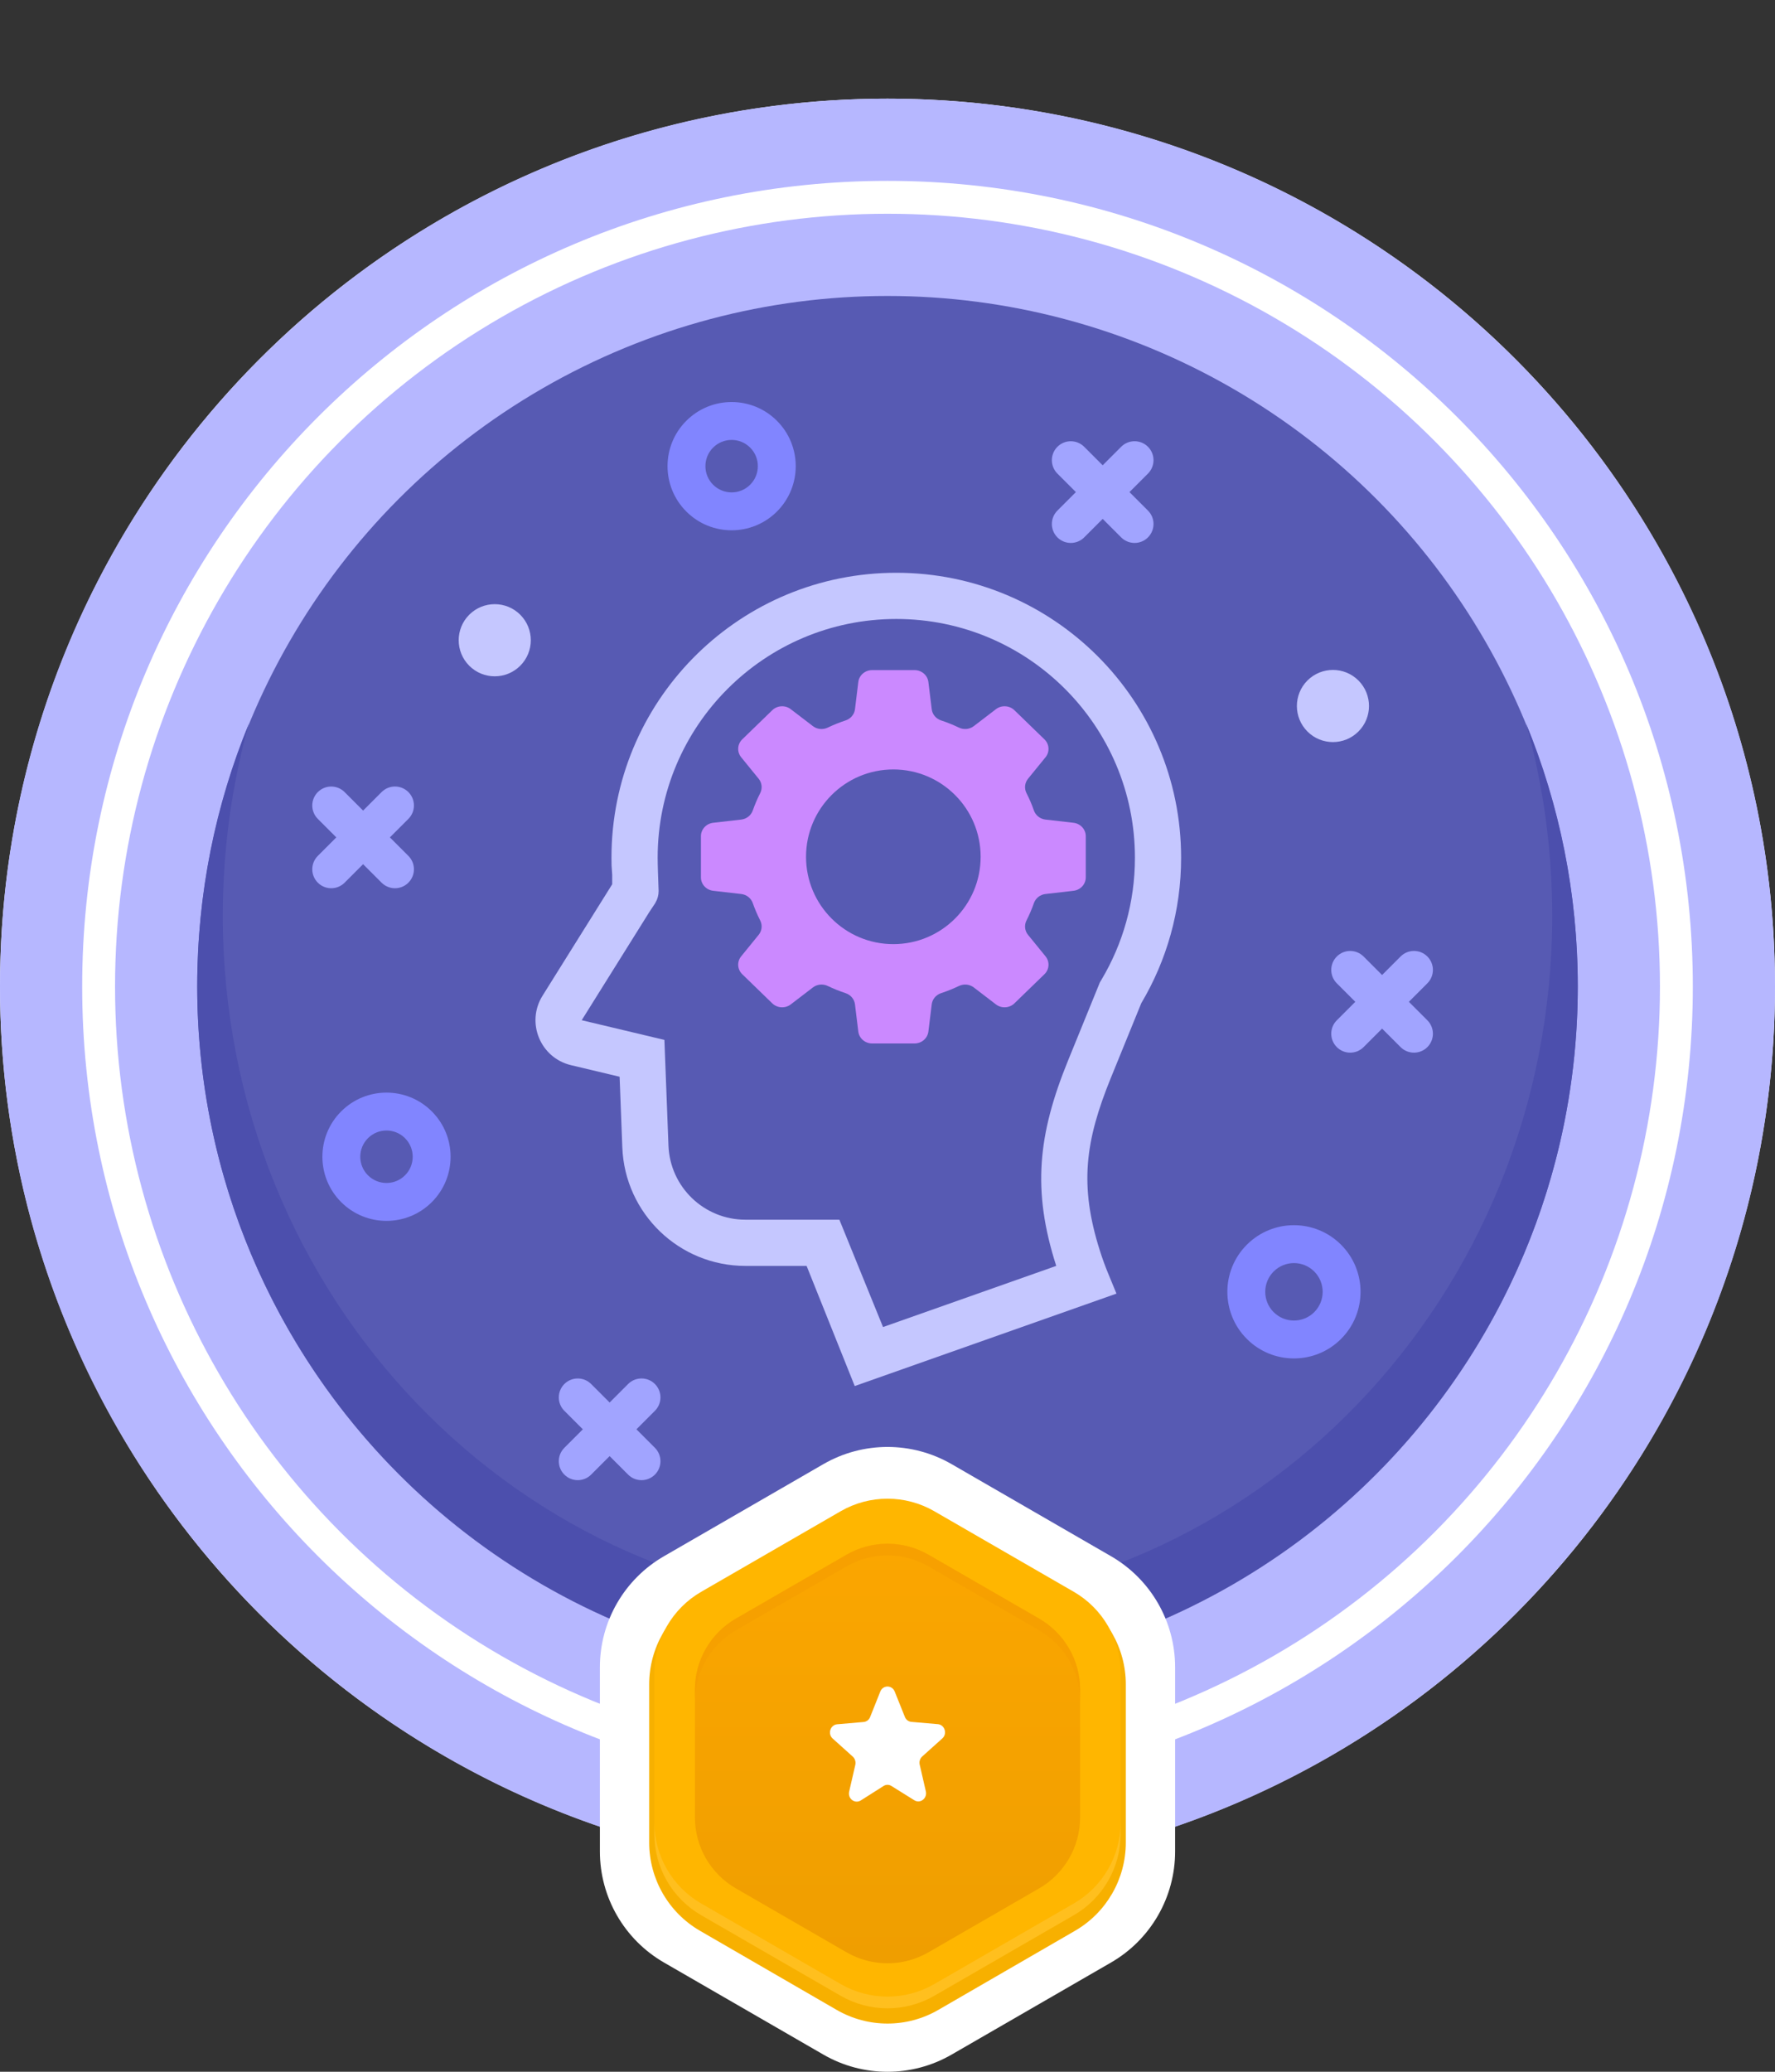 <svg width="108" height="126" viewBox="0 0 108 126" fill="none" xmlns="http://www.w3.org/2000/svg">
<rect x="0" y="0" width="108" height="126" fill="#333333" stroke="none"/>
<circle cx="54" cy="60" r="54" fill="white"/>
<path fill-rule="evenodd" clip-rule="evenodd" d="M54 114C83.823 114 108 89.823 108 60C108 30.177 83.823 6 54 6C24.177 6 0 30.177 0 60C0 89.823 24.177 114 54 114ZM54 109C81.062 109 103 87.062 103 60C103 32.938 81.062 11 54 11C26.938 11 5 32.938 5 60C5 87.062 26.938 109 54 109Z" fill="#B6B7FF"/>
<circle cx="54" cy="60" r="47" fill="#B6B7FF"/>
<circle cx="54" cy="60" r="42" fill="#575AB3"/>
<path d="M54 97.698C76.337 97.698 94.444 78.893 94.444 55.697C94.444 51.638 93.89 47.713 92.855 44C94.882 48.925 96 54.319 96 59.975C96 83.171 77.196 101.975 54 101.975C30.804 101.975 12 83.171 12 59.975C12 54.319 13.118 48.925 15.145 44C14.11 47.713 13.556 51.638 13.556 55.697C13.556 78.893 31.663 97.698 54 97.698Z" fill="#4C4FAD"/>
<path d="M50.1 89.045C52.514 87.652 55.486 87.652 57.9 89.045L67.6 94.646C70.013 96.039 71.5 98.614 71.5 101.4V112.601C71.5 115.388 70.013 117.963 67.6 119.356L57.9 124.957C55.486 126.35 52.514 126.35 50.1 124.957L40.4 119.356C37.986 117.963 36.5 115.388 36.5 112.601V101.4C36.5 98.614 37.986 96.039 40.4 94.646L50.1 89.045Z" fill="white"/>
<path d="M50.908 92.262C52.821 91.156 55.179 91.156 57.092 92.262L65.408 97.073C67.321 98.18 68.5 100.226 68.5 102.439V112.061C68.5 114.275 67.321 116.321 65.408 117.427L57.092 122.238C55.179 123.345 52.821 123.345 50.908 122.238L42.592 117.427C40.679 116.321 39.5 114.275 39.5 112.061V102.439C39.5 100.226 40.679 98.18 42.592 97.073L50.908 92.262Z" fill="#F7B000"/>
<path d="M51.151 91.91C52.914 90.893 55.086 90.893 56.848 91.91L65.335 96.81C67.098 97.828 68.184 99.709 68.184 101.744V111.544C68.184 113.579 67.098 115.46 65.335 116.478L56.848 121.378C55.086 122.395 52.914 122.395 51.151 121.378L42.664 116.478C40.902 115.46 39.816 113.579 39.816 111.544V101.744C39.816 99.709 40.902 97.828 42.664 96.81L51.151 91.91Z" fill="#FFB600"/>
<path opacity="0.5" d="M39.816 110.832V111.544C39.816 113.579 40.902 115.46 42.664 116.478L51.151 121.378C52.914 122.395 55.086 122.395 56.848 121.378L65.335 116.478C67.098 115.46 68.184 113.579 68.184 111.544V110.832C68.184 112.867 67.098 114.748 65.335 115.765L56.848 120.666C55.086 121.683 52.914 121.683 51.151 120.666L42.664 115.765C40.902 114.748 39.816 112.867 39.816 110.832Z" fill="#FFC83D"/>
<path d="M51.508 94.553C53.05 93.663 54.95 93.663 56.493 94.553L63.225 98.44C64.767 99.331 65.718 100.976 65.718 102.757V110.531C65.718 112.312 64.767 113.958 63.225 114.848L56.493 118.735C54.95 119.625 53.05 119.625 51.508 118.735L44.776 114.848C43.233 113.958 42.283 112.312 42.283 110.531V102.757C42.283 100.976 43.233 99.331 44.776 98.44L51.508 94.553Z" fill="url(#paint0_linear_1713_24305)"/>
<path opacity="0.7" d="M56.493 94.553C54.95 93.663 53.05 93.663 51.508 94.553L44.776 98.44C43.233 99.331 42.283 100.976 42.283 102.757V103.469C42.283 101.688 43.233 100.043 44.776 99.152L51.508 95.265C53.05 94.375 54.95 94.375 56.493 95.265L63.225 99.152C64.767 100.043 65.718 101.688 65.718 103.469V102.757C65.718 100.976 64.767 99.331 63.225 98.44L56.493 94.553Z" fill="#F69E00"/>
<path d="M56.112 106.826L57.336 105.727C57.653 105.443 57.483 104.897 57.063 104.859L55.456 104.721C55.279 104.705 55.124 104.59 55.058 104.421L54.439 102.877C54.276 102.469 53.724 102.469 53.561 102.877L52.942 104.429C52.876 104.598 52.721 104.713 52.544 104.728L50.937 104.867C50.517 104.905 50.347 105.451 50.664 105.735L51.888 106.834C52.021 106.957 52.08 107.141 52.043 107.325L51.667 108.962C51.571 109.392 52.013 109.723 52.374 109.5L53.753 108.624C53.908 108.524 54.092 108.524 54.247 108.624L55.626 109.484C55.987 109.715 56.429 109.377 56.333 108.947L55.957 107.31C55.92 107.133 55.979 106.949 56.112 106.826Z" fill="white"/>
<path d="M20.968 48.173C20.517 47.723 19.788 47.723 19.338 48.173C18.887 48.623 18.887 49.353 19.338 49.803L20.463 50.928L19.338 52.053C18.888 52.503 18.888 53.233 19.338 53.683C19.788 54.133 20.518 54.133 20.968 53.683L22.093 52.558L23.218 53.683C23.668 54.133 24.398 54.133 24.848 53.683C25.298 53.233 25.298 52.503 24.848 52.053L23.723 50.928L24.848 49.803C25.298 49.352 25.298 48.623 24.848 48.172C24.398 47.722 23.669 47.722 23.218 48.172L22.093 49.298L20.968 48.173Z" fill="#A1A4FF"/>
<path d="M65.968 27.173C65.517 26.723 64.788 26.723 64.338 27.173C63.888 27.623 63.888 28.353 64.338 28.803L65.463 29.928L64.338 31.053C63.888 31.503 63.888 32.233 64.338 32.683C64.788 33.133 65.518 33.133 65.968 32.683L67.093 31.558L68.218 32.683C68.668 33.133 69.398 33.133 69.848 32.683C70.298 32.233 70.298 31.503 69.848 31.053L68.723 29.928L69.848 28.802C70.298 28.352 70.298 27.623 69.848 27.172C69.398 26.722 68.668 26.722 68.218 27.172L67.093 28.298L65.968 27.173Z" fill="#A1A4FF"/>
<path d="M82.968 58.173C82.517 57.723 81.788 57.723 81.338 58.173C80.888 58.623 80.888 59.353 81.338 59.803L82.463 60.928L81.338 62.053C80.888 62.503 80.888 63.233 81.338 63.683C81.788 64.133 82.518 64.133 82.968 63.683L84.093 62.558L85.218 63.683C85.668 64.133 86.398 64.133 86.848 63.683C87.298 63.233 87.298 62.503 86.848 62.053L85.723 60.928L86.848 59.803C87.298 59.352 87.298 58.623 86.848 58.172C86.398 57.722 85.668 57.722 85.218 58.172L84.093 59.298L82.968 58.173Z" fill="#A1A4FF"/>
<path d="M31.654 37.386C32.511 38.243 32.511 39.633 31.654 40.489C30.797 41.346 29.408 41.346 28.551 40.489C27.695 39.633 27.695 38.243 28.551 37.386C29.408 36.53 30.797 36.53 31.654 37.386Z" fill="#C5C7FF"/>
<path d="M82.654 41.386C83.511 42.243 83.511 43.633 82.654 44.489C81.797 45.346 80.408 45.346 79.551 44.489C78.695 43.633 78.695 42.243 79.551 41.386C80.408 40.53 81.797 40.53 82.654 41.386Z" fill="#C5C7FF"/>
<path fill-rule="evenodd" clip-rule="evenodd" d="M43.388 27.223C42.765 27.846 42.765 28.856 43.388 29.479C44.011 30.102 45.021 30.102 45.644 29.479C46.267 28.856 46.267 27.846 45.644 27.223C45.021 26.6 44.011 26.6 43.388 27.223ZM41.758 31.109C40.235 29.586 40.235 27.116 41.758 25.593C43.281 24.07 45.751 24.07 47.274 25.593C48.797 27.116 48.797 29.586 47.274 31.109C45.751 32.632 43.281 32.632 41.758 31.109Z" fill="#8185FF"/>
<path fill-rule="evenodd" clip-rule="evenodd" d="M22.388 69.223C21.765 69.846 21.765 70.856 22.388 71.479C23.011 72.102 24.021 72.102 24.644 71.479C25.267 70.856 25.267 69.846 24.644 69.223C24.021 68.6 23.011 68.6 22.388 69.223ZM20.758 73.109C19.235 71.586 19.235 69.116 20.758 67.593C22.281 66.07 24.751 66.07 26.274 67.593C27.797 69.116 27.797 71.586 26.274 73.109C24.751 74.632 22.281 74.632 20.758 73.109Z" fill="#8185FF"/>
<path fill-rule="evenodd" clip-rule="evenodd" d="M77.495 77.33C76.813 78.013 76.813 79.119 77.495 79.801C78.177 80.483 79.284 80.483 79.966 79.801C80.648 79.119 80.648 78.013 79.966 77.33C79.284 76.648 78.177 76.648 77.495 77.33ZM75.865 81.431C74.283 79.848 74.283 77.283 75.865 75.7C77.448 74.118 80.013 74.118 81.596 75.7C83.178 77.283 83.178 79.848 81.596 81.431C80.013 83.013 77.448 83.013 75.865 81.431Z" fill="#8185FF"/>
<path d="M35.968 84.173C35.517 83.723 34.788 83.723 34.338 84.173C33.888 84.623 33.888 85.353 34.338 85.803L35.463 86.928L34.338 88.053C33.888 88.503 33.888 89.233 34.338 89.683C34.788 90.133 35.518 90.133 35.968 89.683L37.093 88.558L38.218 89.683C38.668 90.133 39.398 90.133 39.848 89.683C40.298 89.233 40.298 88.503 39.848 88.053L38.723 86.928L39.848 85.802C40.298 85.352 40.298 84.623 39.848 84.172C39.398 83.722 38.669 83.722 38.218 84.172L37.093 85.298L35.968 84.173Z" fill="#A1A4FF"/>
<path fill-rule="evenodd" clip-rule="evenodd" d="M66.919 59.754L67.026 59.573C68.314 57.407 69.055 54.877 69.055 52.165C69.055 44.146 62.554 37.645 54.535 37.645C46.516 37.645 40.015 44.146 40.015 52.165C40.015 52.297 40.017 52.428 40.02 52.559L40.034 53.062L40.074 54.191C40.074 54.435 40.01 54.675 39.888 54.886L39.836 54.975L39.523 55.444L35.394 62.047L40.426 63.245L40.673 69.675C40.77 72.19 42.837 74.179 45.353 74.179H51.072L53.728 80.708L64.267 76.989C62.789 72.393 63.153 68.996 64.988 64.494L66.919 59.754ZM66.919 76.053C67.068 76.525 67.238 76.993 67.428 77.454L67.931 78.675L52.006 84.296L49.078 76.99H45.353C41.327 76.99 38.02 73.807 37.865 69.784L37.7 65.485L34.743 64.781C32.873 64.336 31.992 62.187 33.011 60.557L37.249 53.78V53.203L37.211 52.633C37.207 52.478 37.205 52.322 37.205 52.165C37.205 52.008 37.207 51.852 37.211 51.697C37.459 42.342 45.121 34.835 54.535 34.835C64.106 34.835 71.865 42.594 71.865 52.165C71.865 55.396 70.981 58.42 69.442 61.01L67.59 65.554C66.016 69.418 65.667 72.105 66.919 76.053Z" fill="#C5C7FF"/>
<path fill-rule="evenodd" clip-rule="evenodd" d="M66.064 50.856V53.36C66.064 53.776 65.743 54.127 65.316 54.176L63.61 54.372C63.285 54.409 63.013 54.627 62.907 54.928C62.781 55.29 62.631 55.639 62.458 55.978C62.313 56.263 62.346 56.604 62.55 56.854L63.615 58.162C63.88 58.489 63.852 58.957 63.548 59.251L61.722 61.022C61.419 61.316 60.935 61.344 60.599 61.087L59.25 60.054C58.992 59.856 58.642 59.824 58.346 59.965C57.997 60.132 57.637 60.278 57.264 60.4C56.953 60.503 56.729 60.767 56.691 61.082L56.488 62.736C56.438 63.15 56.076 63.461 55.646 63.461H53.065C52.635 63.461 52.274 63.15 52.223 62.736L52.021 61.082C51.983 60.767 51.759 60.503 51.447 60.4C51.075 60.278 50.714 60.132 50.365 59.965C50.071 59.824 49.719 59.856 49.462 60.054L48.112 61.087C47.776 61.344 47.292 61.316 46.989 61.022L45.163 59.251C44.86 58.957 44.831 58.489 45.097 58.162L46.161 56.854C46.365 56.604 46.398 56.264 46.253 55.978C46.081 55.639 45.931 55.29 45.804 54.928C45.699 54.627 45.427 54.409 45.101 54.372L43.395 54.176C42.969 54.127 42.648 53.776 42.648 53.36V50.856C42.648 50.44 42.969 50.089 43.395 50.04L45.101 49.844C45.427 49.807 45.699 49.59 45.804 49.288C45.931 48.926 46.081 48.577 46.253 48.239C46.398 47.954 46.365 47.612 46.161 47.362L45.097 46.054C44.831 45.728 44.86 45.259 45.163 44.965L46.989 43.194C47.292 42.9 47.776 42.872 48.112 43.13L49.462 44.162C49.719 44.36 50.07 44.392 50.365 44.251C50.714 44.084 51.075 43.938 51.447 43.816C51.759 43.713 51.983 43.45 52.021 43.134L52.223 41.48C52.274 41.066 52.635 40.755 53.065 40.755H55.646C56.076 40.755 56.438 41.066 56.488 41.48L56.691 43.134C56.729 43.45 56.953 43.713 57.264 43.816C57.637 43.938 57.997 44.084 58.346 44.251C58.64 44.392 58.992 44.36 59.25 44.162L60.599 43.13C60.935 42.872 61.419 42.9 61.722 43.194L63.548 44.965C63.852 45.259 63.88 45.728 63.615 46.054L62.55 47.362C62.346 47.612 62.313 47.952 62.458 48.239C62.631 48.577 62.781 48.926 62.907 49.288C63.013 49.59 63.285 49.807 63.61 49.844L65.316 50.04C65.743 50.089 66.064 50.44 66.064 50.856ZM54.355 57.42C57.289 57.42 59.667 55.042 59.667 52.108C59.667 49.174 57.289 46.796 54.355 46.796C51.422 46.796 49.043 49.174 49.043 52.108C49.043 55.042 51.422 57.42 54.355 57.42Z" fill="#CB89FF"/>
<defs>
<linearGradient id="paint0_linear_1713_24305" x1="54" y1="93.885" x2="54" y2="119.403" gradientUnits="userSpaceOnUse">
<stop stop-color="#FBA600"/>
<stop offset="1" stop-color="#EF9E00"/>
</linearGradient>
</defs>
</svg>
